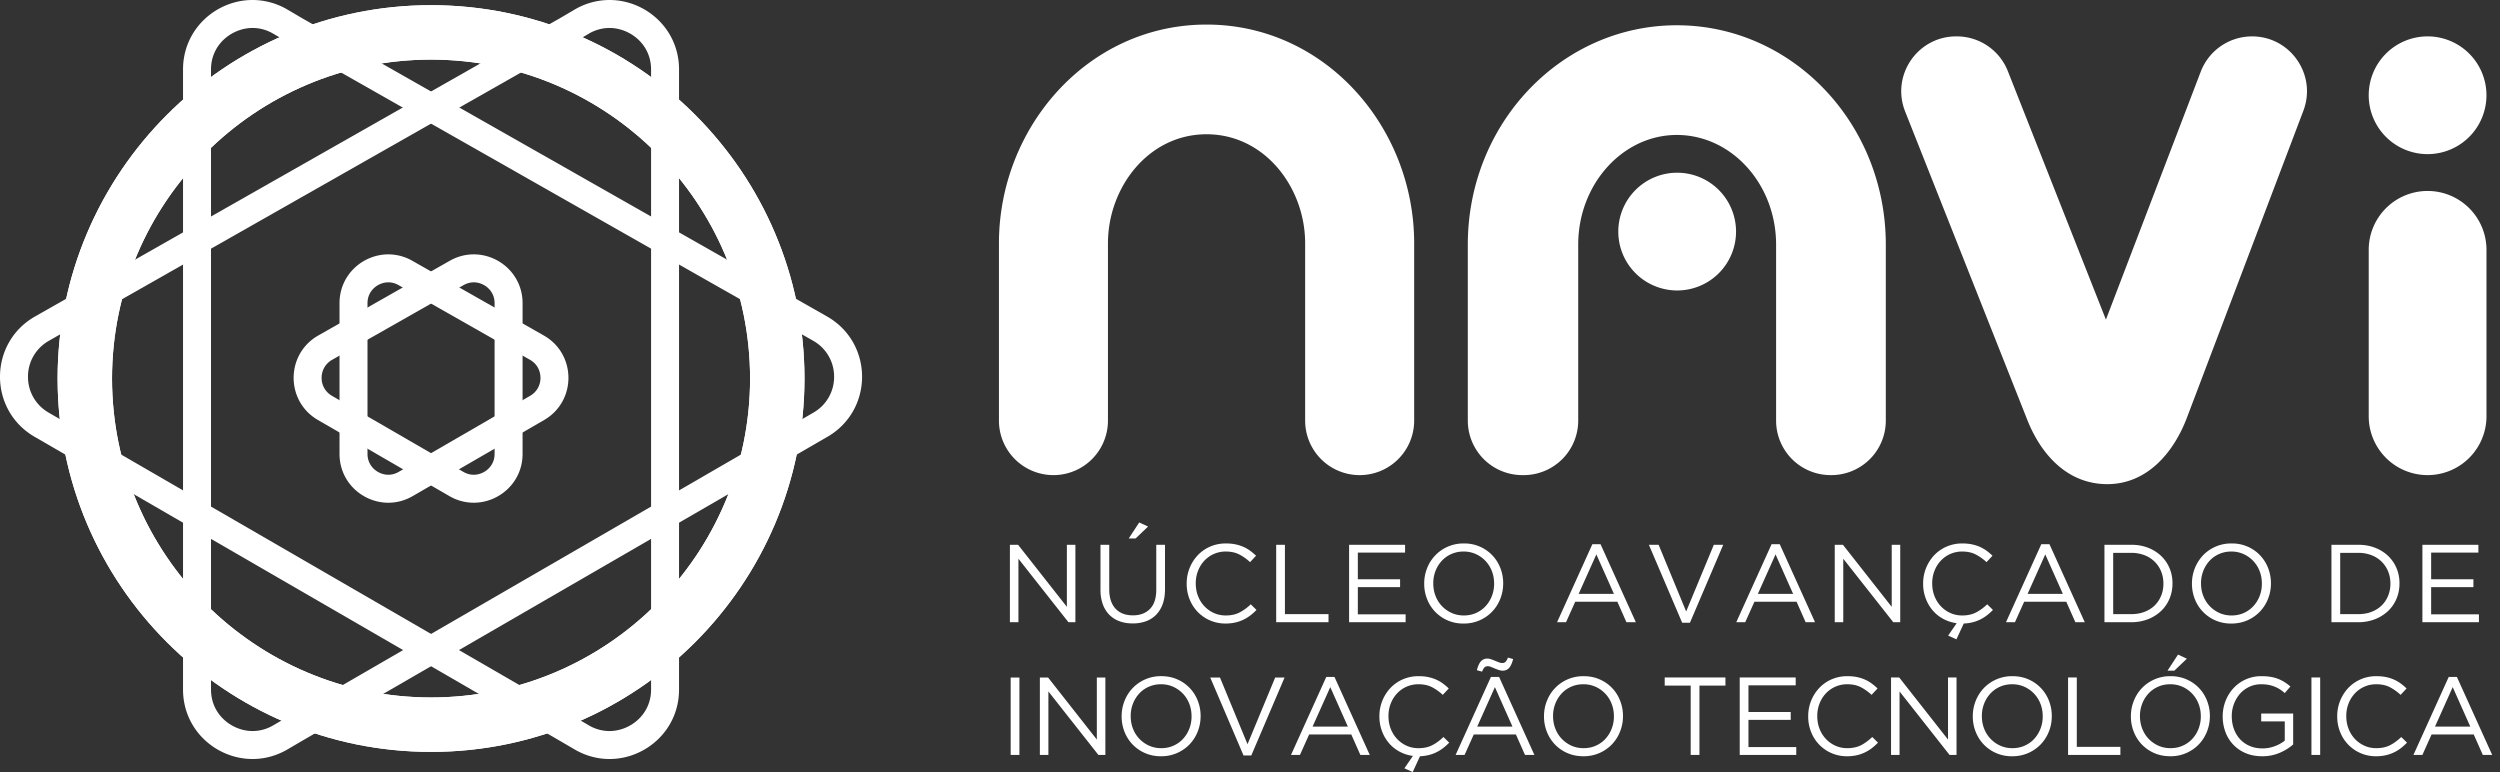 <svg width="204" height="63" fill="none" xmlns="http://www.w3.org/2000/svg"><rect width="100%" height="100%" fill="#333333" stroke="none"/><path d="M82.408 44.454h.668l3.981 5.063v-5.063h.695v6.318h-.568l-4.08-5.18v5.18h-.696v-6.318zm10.552-1.822l.723.334-1.02.974h-.56l.857-1.308zm-.532 8.24c-.392 0-.748-.059-1.07-.176a2.24 2.24 0 01-.83-.523 2.348 2.348 0 01-.538-.863 3.404 3.404 0 01-.19-1.182v-3.673h.714v3.628c0 .686.17 1.213.51 1.58.34.366.814.55 1.422.55.583 0 1.047-.175 1.39-.523.343-.35.515-.87.515-1.562v-3.673h.713v3.619c0 .463-.063.87-.19 1.218a2.38 2.38 0 01-.537.876 2.22 2.22 0 01-.83.528 3.132 3.132 0 01-1.08.176zm7.575.008a3.122 3.122 0 01-2.266-.943 3.158 3.158 0 01-.664-1.033 3.384 3.384 0 01-.239-1.273v-.018a3.347 3.347 0 01.903-2.306 3.09 3.09 0 011.01-.704 3.16 3.16 0 011.283-.257c.289 0 .549.024.781.072.231.049.446.116.645.203.199.088.382.193.55.316.169.123.332.26.488.41l-.488.524a3.965 3.965 0 00-.871-.622c-.31-.163-.681-.244-1.115-.244a2.364 2.364 0 00-1.746.749c-.22.235-.392.51-.515.826a2.762 2.762 0 00-.185 1.015v.018c0 .367.062.709.185 1.025.123.316.295.59.515.825.22.235.478.42.776.556.298.135.621.203.97.203.434 0 .807-.08 1.12-.24a3.9 3.9 0 00.921-.672l.469.46a4.43 4.43 0 01-.51.456 3.182 3.182 0 01-1.232.573 3.495 3.495 0 01-.785.081zm4.134-6.426h.713v5.66h3.557v.658h-4.27v-6.318zm5.949 0h4.568v.64h-3.855v2.176h3.449v.64h-3.449v2.221h3.9v.641h-4.613v-6.318zm9.36 5.768c.362 0 .694-.068.998-.203.304-.136.564-.321.781-.556.217-.234.386-.508.51-.82a2.74 2.74 0 00.185-1.012v-.018c0-.36-.062-.7-.185-1.015a2.534 2.534 0 00-.519-.826 2.516 2.516 0 00-.79-.56 2.378 2.378 0 00-.997-.207 2.43 2.43 0 00-.998.203c-.304.135-.564.32-.781.555a2.591 2.591 0 00-.51.821 2.74 2.74 0 00-.185 1.011v.018c0 .361.062.7.185 1.016.123.316.296.59.519.826.223.234.486.42.79.559.304.138.636.208.997.208zm-.017.658a3.133 3.133 0 01-2.33-.97 3.172 3.172 0 01-.654-1.038 3.378 3.378 0 01-.23-1.24v-.019c0-.433.078-.848.235-1.245a3.154 3.154 0 011.679-1.755 3.192 3.192 0 011.317-.267 3.14 3.14 0 012.33.97c.283.298.5.644.654 1.038.154.394.23.808.23 1.241.006.006.006.013 0 .018 0 .433-.078.849-.234 1.246a3.222 3.222 0 01-.659 1.042 3.172 3.172 0 01-2.338.98zm12.268-2.418l-1.435-3.223-1.445 3.223h2.88zm-1.761-4.053h.669l2.879 6.363h-.767l-.74-1.67h-3.44l-.749 1.67h-.731l2.879-6.363zm4.613.045h.794l2.248 5.442 2.257-5.442h.767l-2.717 6.363h-.632l-2.717-6.363zm11.771 4.008l-1.435-3.223-1.445 3.223h2.88zm-1.76-4.053h.668l2.879 6.363h-.767l-.74-1.67h-3.44l-.749 1.67h-.731l2.88-6.363zm5.155.045h.668l3.981 5.063v-5.063h.695v6.318h-.568l-4.081-5.18v5.18h-.695v-6.318zm9.253 7.41l.695-1.01a3.173 3.173 0 01-1.101-.357 2.983 2.983 0 01-.867-.704 3.223 3.223 0 01-.564-.984 3.387 3.387 0 01-.203-1.178v-.018a3.347 3.347 0 01.902-2.306 3.11 3.11 0 011.011-.704 3.16 3.16 0 011.282-.257c.289 0 .549.024.781.072.232.049.447.116.646.203.198.088.382.193.55.316.169.123.331.26.488.411l-.488.523a3.97 3.97 0 00-.871-.622c-.31-.163-.681-.244-1.115-.244a2.36 2.36 0 00-1.746.75c-.22.234-.392.509-.515.825a2.773 2.773 0 00-.185 1.015v.018c0 .367.062.709.185 1.025.123.316.295.59.515.825.219.235.478.42.776.556.298.135.621.203.97.203.434 0 .807-.08 1.12-.24.312-.16.62-.383.921-.672l.469.46a4.394 4.394 0 01-.488.438 3.138 3.138 0 01-1.164.569 3.6 3.6 0 01-.731.103l-.596 1.29-.677-.306zm9.362-3.402l-1.436-3.223-1.444 3.223h2.88zm-1.761-4.053h.668l2.88 6.363h-.767l-.741-1.67h-3.439l-.749 1.67h-.732l2.88-6.363zm7.347 5.704c.398 0 .759-.063 1.083-.19.326-.126.601-.3.827-.523.225-.223.4-.486.523-.79.124-.303.185-.63.185-.979v-.018c0-.349-.061-.675-.185-.98a2.371 2.371 0 00-.523-.793 2.415 2.415 0 00-.827-.533 2.907 2.907 0 00-1.083-.194h-1.48v5h1.48zm-2.193-5.659h2.193c.494 0 .947.08 1.359.24a3.2 3.2 0 011.065.663c.298.283.528.615.691.997.162.382.244.796.244 1.241v.018c0 .446-.082.86-.244 1.245a2.95 2.95 0 01-.691 1.002 3.271 3.271 0 01-1.065.668 3.677 3.677 0 01-1.359.244h-2.193v-6.318zm10.372 5.768c.361 0 .694-.068.997-.203a2.35 2.35 0 00.781-.556 2.59 2.59 0 00.51-.82 2.72 2.72 0 00.185-1.012v-.018c0-.36-.061-.7-.185-1.015a2.5 2.5 0 00-1.308-1.385 2.386 2.386 0 00-.998-.208c-.361 0-.694.068-.997.203-.305.135-.565.32-.781.555a2.591 2.591 0 00-.51.821 2.72 2.72 0 00-.186 1.011v.018c0 .361.062.7.186 1.016a2.504 2.504 0 001.308 1.385c.304.138.637.208.998.208zm-.018.658a3.128 3.128 0 01-2.984-2.008 3.399 3.399 0 01-.23-1.24v-.019a3.355 3.355 0 01.894-2.288 3.175 3.175 0 012.338-.979 3.136 3.136 0 012.329.97c.283.298.501.644.654 1.038.154.394.231.808.231 1.241.005.006.005.013 0 .018 0 .433-.079.849-.235 1.246a3.206 3.206 0 01-.659 1.042 3.178 3.178 0 01-1.02.713 3.202 3.202 0 01-1.318.266zm10.363-.767c.397 0 .758-.063 1.083-.19.325-.126.6-.3.826-.523.226-.223.4-.486.524-.79a2.58 2.58 0 00.185-.979v-.018c0-.349-.062-.675-.185-.98a2.374 2.374 0 00-.524-.793 2.42 2.42 0 00-.826-.533 2.914 2.914 0 00-1.083-.194h-1.48v5h1.48zm-2.194-5.659h2.194c.493 0 .946.08 1.358.24.413.159.768.38 1.066.663.297.283.528.615.69.997.163.382.244.796.244 1.241v.018c0 .446-.081.86-.244 1.245-.162.386-.393.72-.69 1.002a3.265 3.265 0 01-1.066.668 3.675 3.675 0 01-1.358.244h-2.194v-6.318zm7.422 0h4.568v.64h-3.855v2.176h3.449v.64h-3.449v2.221h3.9v.641h-4.613v-6.318zM82.47 55.284h.714v6.318h-.713v-6.318zm2.383 0h.669l3.98 5.063v-5.063h.696v6.318h-.569l-4.08-5.18v5.18h-.696v-6.318zm9.904 5.767c.361 0 .694-.067.997-.203a2.35 2.35 0 00.781-.555c.217-.235.387-.508.51-.821a2.72 2.72 0 00.186-1.011v-.018c0-.361-.062-.7-.186-1.015a2.514 2.514 0 00-.519-.826 2.514 2.514 0 00-.79-.56 2.382 2.382 0 00-.997-.207 2.42 2.42 0 00-.997.203c-.305.135-.565.32-.781.555a2.6 2.6 0 00-.51.821 2.72 2.72 0 00-.185 1.011v.018c0 .361.061.7.185 1.015a2.493 2.493 0 001.309 1.386c.303.138.636.207.997.207zm-.018.659a3.21 3.21 0 01-1.313-.262 3.128 3.128 0 01-1.016-.708 3.154 3.154 0 01-.655-1.038 3.39 3.39 0 01-.23-1.241v-.018c0-.433.079-.849.235-1.246.156-.397.376-.744.659-1.042a3.175 3.175 0 012.338-.98c.482 0 .92.088 1.313.263a3.114 3.114 0 011.67 1.746c.154.394.23.808.23 1.241.007.006.007.012 0 .018 0 .433-.078.848-.234 1.245a3.199 3.199 0 01-.659 1.043 3.176 3.176 0 01-2.338.979zm4.017-6.425h.794l2.248 5.442 2.257-5.442h.767l-2.717 6.363h-.632l-2.717-6.363zm11.23 4.007l-1.435-3.223-1.445 3.223h2.88zm-1.761-4.053h.669l2.879 6.363h-.767l-.741-1.67h-3.439l-.749 1.67h-.731l2.879-6.363zm6.374 7.455l.695-1.01a3.18 3.18 0 01-1.102-.357 2.994 2.994 0 01-.866-.704 3.227 3.227 0 01-.564-.984 3.385 3.385 0 01-.203-1.178v-.018a3.348 3.348 0 01.902-2.305 3.08 3.08 0 011.011-.704 3.16 3.16 0 011.282-.258c.289 0 .549.024.781.072.232.049.447.116.646.204.198.087.382.192.55.315.169.124.331.26.488.411l-.488.524a3.982 3.982 0 00-.871-.623c-.31-.163-.682-.244-1.115-.244a2.36 2.36 0 00-1.746.75c-.22.234-.392.51-.515.825a2.774 2.774 0 00-.185 1.015v.018c0 .367.062.709.185 1.025.123.315.295.59.515.826.219.234.478.42.776.555.298.135.621.203.97.203.433 0 .807-.08 1.119-.24.313-.159.62-.383.922-.672l.469.46a4.394 4.394 0 01-.488.438 3.16 3.16 0 01-1.164.569 3.6 3.6 0 01-.731.103l-.596 1.291-.677-.307zm8.82-3.402l-1.435-3.223-1.444 3.223h2.879zm-2.906-4.603c.09-.343.201-.587.334-.731a.676.676 0 01.523-.217c.103 0 .208.02.316.059.108.039.217.081.325.126.108.045.211.086.307.122a.755.755 0 00.262.054c.12 0 .212-.033.275-.1a1.11 1.11 0 00.194-.342l.424.117c-.09.343-.201.587-.333.731a.678.678 0 01-.524.217.993.993 0 01-.316-.054 4.818 4.818 0 01-.325-.122 34.244 34.244 0 00-.307-.127.705.705 0 00-.262-.058c-.12 0-.212.033-.275.1-.063.065-.128.18-.194.342l-.424-.117zm1.146.55h.668l2.88 6.363h-.767l-.741-1.67h-3.439l-.749 1.67h-.732l2.88-6.363zm7.563 5.812c.361 0 .694-.067.997-.203.304-.135.565-.32.781-.555.217-.235.387-.508.51-.821a2.74 2.74 0 00.185-1.011v-.018c0-.361-.062-.7-.185-1.015a2.5 2.5 0 00-1.309-1.386 2.38 2.38 0 00-.997-.207c-.361 0-.694.067-.998.203a2.35 2.35 0 00-.781.555 2.607 2.607 0 00-.509.821 2.72 2.72 0 00-.186 1.011v.018c0 .361.062.7.186 1.015a2.502 2.502 0 001.308 1.386c.304.138.637.207.998.207zm-.018.659c-.482 0-.919-.087-1.314-.262a3.13 3.13 0 01-1.015-.708 3.158 3.158 0 01-.655-1.038 3.399 3.399 0 01-.23-1.241v-.018c0-.433.078-.849.235-1.246.156-.397.376-.744.659-1.042a3.18 3.18 0 011.02-.713 3.193 3.193 0 011.318-.266c.481 0 .919.087 1.314.262.394.174.732.41 1.015.708.283.298.501.644.654 1.038.154.394.231.808.231 1.241.005.006.005.012 0 .018 0 .433-.079.848-.235 1.245a3.206 3.206 0 01-.659 1.043 3.178 3.178 0 01-1.02.713 3.197 3.197 0 01-1.318.266zm8.757-5.767h-2.121v-.659h4.956v.66h-2.121v5.658h-.714v-5.659zm4-.659h4.568v.641h-3.855V58.1h3.449v.641h-3.449v2.22h3.9v.641h-4.613v-6.318zm8.756 6.426a3.11 3.11 0 01-2.929-1.977 3.373 3.373 0 01-.239-1.272v-.018a3.35 3.35 0 01.903-2.306 3.072 3.072 0 011.01-.704 3.165 3.165 0 011.282-.257c.289 0 .549.024.781.072.232.048.447.116.646.203.198.087.382.193.55.316.169.123.331.26.488.41l-.488.524a3.98 3.98 0 00-.871-.623c-.31-.162-.682-.243-1.115-.243a2.362 2.362 0 00-1.746.749c-.22.234-.392.51-.515.825a2.777 2.777 0 00-.185 1.016v.018c0 .367.062.708.185 1.024.123.316.295.591.515.826.219.235.478.42.776.555.298.136.621.203.97.203.433 0 .807-.08 1.12-.239.313-.16.619-.384.921-.672l.469.46c-.163.169-.333.32-.51.456a3.163 3.163 0 01-1.232.573 3.498 3.498 0 01-.786.081zm3.592-6.426h.668l3.981 5.063v-5.063h.695v6.318h-.569l-4.08-5.18v5.18h-.695v-6.318zm9.903 5.767c.361 0 .694-.067.998-.203.304-.135.564-.32.781-.555.216-.235.386-.508.51-.821a2.74 2.74 0 00.185-1.011v-.018c0-.361-.062-.7-.185-1.015a2.534 2.534 0 00-.519-.826 2.518 2.518 0 00-.79-.56 2.384 2.384 0 00-.998-.207c-.361 0-.694.067-.997.203a2.35 2.35 0 00-.781.555 2.592 2.592 0 00-.51.821 2.72 2.72 0 00-.185 1.011v.018c0 .361.061.7.185 1.015a2.496 2.496 0 001.309 1.385c.303.139.636.208.997.208zm-.018.659a3.141 3.141 0 01-2.329-.97 3.14 3.14 0 01-.654-1.038 3.379 3.379 0 01-.231-1.241v-.018c0-.433.078-.849.235-1.246.157-.397.376-.744.659-1.042a3.18 3.18 0 011.02-.713 3.197 3.197 0 011.318-.266c.481 0 .919.087 1.314.262a3.12 3.12 0 011.67 1.746 3.4 3.4 0 01.23 1.241c.006.006.006.012 0 .018 0 .433-.078.848-.235 1.245a3.19 3.19 0 01-.659 1.043 3.178 3.178 0 01-1.02.713 3.193 3.193 0 01-1.318.266zm4.56-6.426h.713v5.66h3.557v.658h-4.27v-6.318zm8.973-1.868l.722.334-1.02.974h-.56l.858-1.308zm-.614 7.635c.361 0 .693-.067.997-.203.304-.135.564-.32.781-.555a2.6 2.6 0 00.51-.821 2.74 2.74 0 00.185-1.011v-.018c0-.361-.062-.7-.185-1.015a2.5 2.5 0 00-1.309-1.386 2.38 2.38 0 00-.997-.207c-.362 0-.694.067-.998.203-.304.135-.564.32-.781.555a2.613 2.613 0 00-.51.821 2.74 2.74 0 00-.185 1.011v.018c0 .361.062.7.185 1.015.123.316.296.591.519.826.223.235.486.421.79.56.304.138.637.207.998.207zm-.018.659c-.482 0-.92-.087-1.314-.262a3.135 3.135 0 01-1.016-.708 3.172 3.172 0 01-.654-1.038 3.378 3.378 0 01-.23-1.241v-.018c0-.433.078-.849.235-1.246.156-.397.376-.744.659-1.042a3.158 3.158 0 011.02-.713 3.19 3.19 0 011.318-.266 3.2 3.2 0 011.313.262c.394.174.733.41 1.016.708.283.298.501.644.654 1.038.154.394.23.808.23 1.241.006.006.006.012 0 .018 0 .433-.078.848-.234 1.245a3.208 3.208 0 01-.659 1.043 3.173 3.173 0 01-2.338.979zm7.492 0c-.5 0-.947-.084-1.341-.253a3.008 3.008 0 01-1.011-.694 3.013 3.013 0 01-.641-1.034 3.599 3.599 0 01-.221-1.268v-.018a3.4 3.4 0 01.23-1.241c.154-.394.369-.741.646-1.042.276-.301.609-.54.997-.718a3.08 3.08 0 011.296-.266c.264 0 .507.018.726.054a2.961 2.961 0 011.147.429c.165.105.326.224.483.356l-.461.542a3.101 3.101 0 00-.379-.294 2.493 2.493 0 00-.429-.225 2.677 2.677 0 00-.505-.15 3.182 3.182 0 00-.61-.053c-.349 0-.67.069-.965.207a2.354 2.354 0 00-.759.56 2.765 2.765 0 00-.677 1.823v.018c0 .379.059.728.176 1.047.118.319.285.595.501.83.217.235.479.418.786.55.307.133.653.2 1.038.2a2.79 2.79 0 001.02-.186 2.97 2.97 0 00.803-.447v-1.57h-1.923v-.64h2.609v2.518a4.076 4.076 0 01-1.087.68 3.56 3.56 0 01-1.449.285zm4.026-6.426h.713v6.318h-.713v-6.318zm5.272 6.426a3.11 3.11 0 01-2.929-1.977 3.373 3.373 0 01-.239-1.272v-.018a3.35 3.35 0 01.903-2.306 3.072 3.072 0 011.01-.704 3.165 3.165 0 011.282-.257c.289 0 .549.024.781.072.232.048.447.116.646.203.198.087.382.193.55.316.169.123.331.26.488.41l-.488.524a3.98 3.98 0 00-.871-.623c-.31-.162-.682-.243-1.115-.243a2.362 2.362 0 00-1.747.749 2.56 2.56 0 00-.514.825 2.756 2.756 0 00-.185 1.016v.018c0 .367.061.708.185 1.024.123.316.295.591.514.826.22.235.479.42.777.555.298.136.621.203.97.203.433 0 .807-.08 1.12-.239.313-.16.619-.384.921-.672l.469.46c-.163.169-.333.32-.51.456a3.163 3.163 0 01-1.232.573 3.498 3.498 0 01-.786.081zm7.691-2.418l-1.436-3.223-1.444 3.223h2.88zm-1.761-4.053h.668l2.88 6.363h-.767l-.74-1.67h-3.44l-.749 1.67h-.731l2.879-6.363zM98.455 2.005c-9.689 0-16.941 8.384-16.941 17.844v14.473a4.447 4.447 0 008.895 0V19.849c0-4.532 3.286-8.893 8.046-8.893 4.759 0 8.045 4.361 8.045 8.893v14.473a4.448 4.448 0 008.896 0V19.849c0-9.46-7.252-17.844-16.941-17.844zm85.31.965a4.481 4.481 0 00-4.185 2.88l-7.737 20.23-8.003-20.275a4.48 4.48 0 00-4.168-2.836h-.046c-3.164 0-5.331 3.189-4.166 6.13l9.98 25.195c1.133 2.833 3.287 5.212 6.516 5.212 3.23 0 5.383-2.549 6.459-5.325l9.54-25.143c1.112-2.931-1.054-6.069-4.19-6.069zm-46.937-.908c-9.406 0-17.055 7.987-17.055 17.9v14.36a4.448 4.448 0 004.448 4.447h.114a4.447 4.447 0 004.447-4.447v-14.36c0-4.928 3.626-8.95 8.046-8.95 4.476 0 8.102 4.022 8.102 8.95v14.36a4.447 4.447 0 004.448 4.447h.056a4.447 4.447 0 004.448-4.447v-14.36c0-9.913-7.649-17.9-17.054-17.9z" fill="#fff"/><path d="M136.856 14.094a4.804 4.804 0 104.805 4.804 4.804 4.804 0 00-4.805-4.804zm61.236-1.517a4.804 4.804 0 10-4.805-4.804 4.804 4.804 0 004.805 4.804zm0 3.006a4.804 4.804 0 00-4.805 4.804v13.578a4.804 4.804 0 004.805 4.804 4.804 4.804 0 004.805-4.804V20.387a4.804 4.804 0 00-4.805-4.804zM20.609 0c-2.957 0-5.674 2.363-5.674 5.671v50.593c0 3.308 2.716 5.671 5.674 5.671.953 0 1.93-.245 2.851-.784l1.241-.726 42.712-24.72.098-.056c3.775-2.176 3.781-7.62.011-9.805l-.065-.037-42.802-24.32L23.47.79A5.619 5.619 0 0020.61 0zm0 2.282c.594 0 1.168.16 1.704.475l1.185.697.015.009.014.008 42.794 24.315.057.033a3.346 3.346 0 011.685 2.928 3.346 3.346 0 01-1.692 2.925l-.101.059-42.722 24.725-1.24.726a3.327 3.327 0 01-1.7.471c-1.63 0-3.39-1.295-3.39-3.389V5.671c0-2.093 1.76-3.389 3.39-3.389z" fill="#fff"/><path d="M31.688 20.756c-2.078 0-3.983 1.663-3.983 3.982V37.04c0 2.322 1.906 3.983 3.984 3.983.663 0 1.345-.17 1.987-.542L44.4 34.274c2.658-1.538 2.643-5.382-.028-6.899l-10.725-6.094a3.947 3.947 0 00-1.96-.525zm0 2.282c.287 0 .567.076.832.227l10.726 6.094c.77.438.856 1.171.857 1.467a1.664 1.664 0 01-.846 1.473l-10.725 6.207a1.667 1.667 0 01-.843.234c-.818 0-1.701-.65-1.701-1.7V24.738c0-1.05.883-1.7 1.7-1.7z" fill="#fff"/><path d="M38.658 20.756c-.654 0-1.325.164-1.96.525l-10.725 6.094c-2.67 1.517-2.686 5.36-.027 6.899l10.725 6.207a3.944 3.944 0 001.987.541c2.077 0 3.984-1.66 3.984-3.982V24.738c0-2.32-1.905-3.982-3.984-3.982zm0 2.282c.818 0 1.701.65 1.701 1.7V37.04c0 1.05-.883 1.7-1.701 1.7-.291 0-.575-.078-.844-.234L27.09 32.3a1.664 1.664 0 01-.846-1.473 1.665 1.665 0 01.858-1.467l10.725-6.094c.266-.15.545-.227.832-.227z" fill="#fff"/><path d="M49.737 0a5.61 5.61 0 00-2.861.79l-1.185.697-42.802 24.32-.065.037c-3.77 2.185-3.764 7.63.01 9.805l.099.057 42.712 24.72 1.24.725c.92.539 1.9.784 2.852.784 2.958 0 5.673-2.363 5.673-5.67V5.67c0-3.308-2.716-5.67-5.673-5.67zm0 2.282c1.631 0 3.391 1.296 3.391 3.39v50.592c0 2.094-1.76 3.39-3.39 3.39a3.33 3.33 0 01-1.7-.472l-1.25-.732L4.074 33.73l-.098-.057a3.346 3.346 0 01-1.692-2.925A3.346 3.346 0 013.97 27.82l.056-.033L46.818 3.471l.015-.008.015-.009 1.185-.697a3.325 3.325 0 011.704-.475z" fill="#fff"/><path d="M35.174 4.863c-14.354 0-26.032 11.675-26.032 26.025 0 14.35 11.678 26.026 26.032 26.026s26.032-11.675 26.032-26.026c0-14.35-11.678-26.025-26.032-26.025zm0 56.491C18.37 61.354 4.7 47.687 4.7 30.888 4.701 14.09 18.371.423 35.174.423S65.646 14.09 65.646 30.888c0 16.799-13.67 30.466-30.472 30.466z" fill="#fff"/><path d="M35.174 4.863c-14.354 0-26.032 11.675-26.032 26.025 0 14.35 11.678 26.026 26.032 26.026s26.032-11.675 26.032-26.026c0-14.35-11.678-26.025-26.032-26.025zm0 56.491C18.37 61.354 4.7 47.687 4.7 30.888 4.701 14.09 18.371.423 35.174.423S65.646 14.09 65.646 30.888c0 16.799-13.67 30.466-30.472 30.466z" fill="#fff"/></svg>
